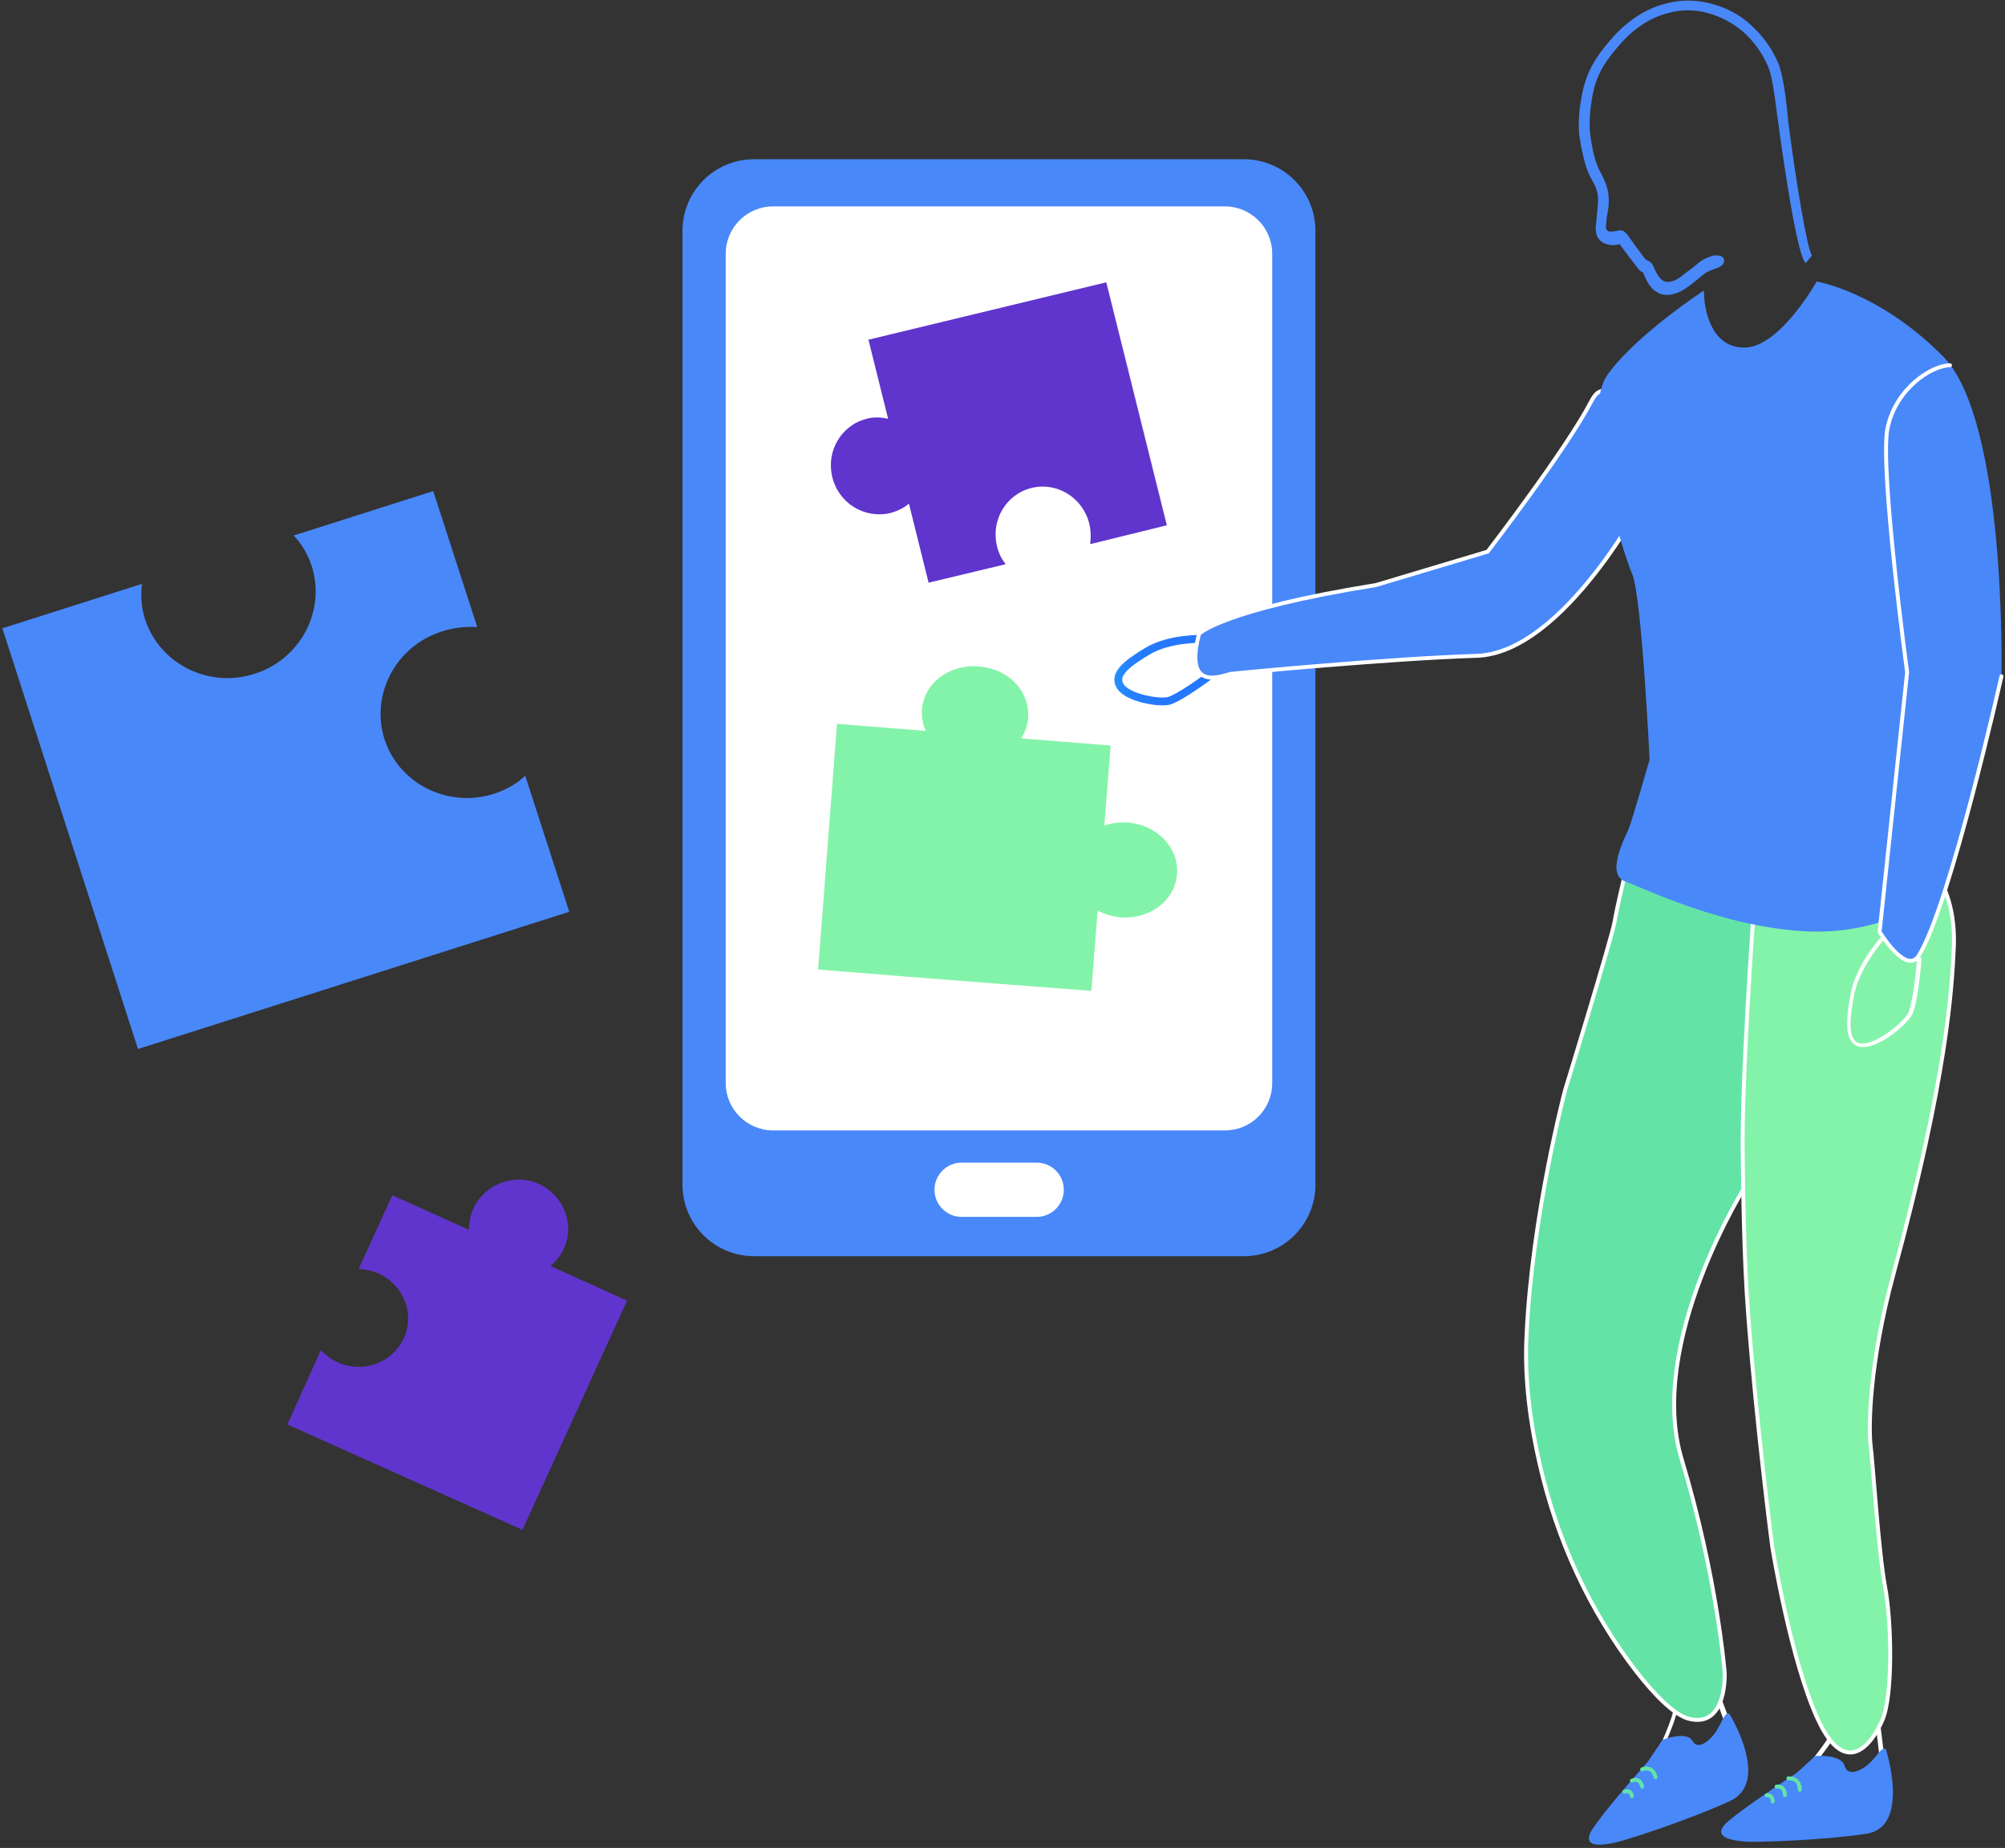 <svg width="510" height="470" viewBox="0 0 510 470" fill="none" xmlns="http://www.w3.org/2000/svg">
<rect x="0" y="0" width="510" height="470" fill="#333333" stroke="none"/>
<path d="M112.4 160.6C100.7 164.3 94.2 176.6 97.8 188C101.5 199.4 114 205.6 125.6 201.9C128.7 200.9 131.4 199.4 133.6 197.3L144.8 231.9L35.1 266.8L0.6 159.8L36.1 148.5C35.8 151.4 35.9 154.5 36.9 157.5C40.6 168.9 53.1 175.1 64.7 171.4C76.4 167.7 82.9 155.4 79.3 144C78.3 141 76.8 138.4 74.7 136.2L110.2 124.9L121.4 159.5C118.6 159.3 115.5 159.6 112.4 160.6Z" fill="#4988F9"/>
<path d="M477 437.8L478.4 449.5C477.2 450.2 474.5 451.6 470.9 451.6C470.1 451.6 469.2 451.6 468.5 451.3C464.8 450.6 462.6 449.6 461.4 448.9C463.4 446.4 467 441.8 467.5 439.7C468.3 439 472.5 438.2 477 437.8ZM478 436.3C478 436.3 466.6 437.1 466.3 439.3C466.1 441.5 459.6 449.2 459.6 449.2C459.6 449.2 461.9 451.4 468.3 452.6C469.3 452.7 470.1 452.9 470.9 452.9C476.1 452.9 479.7 450.1 479.7 450.1L478 436.3Z" fill="white"/>
<path d="M479.7 444.9C479.7 444.9 486.1 464.7 474.7 466.4C463.3 468.1 448.5 468.4 448.5 468.4C448.5 468.4 434.6 469.2 438.5 464.3C440.9 461.4 456.9 451 456.9 451L461.8 446.6C461.8 446.6 468.3 446.1 469.2 449.1C470 452.1 473.8 450.3 476 448C478 445.8 478.8 444.2 479.7 444.9Z" fill="#4988F9"/>
<path d="M457.8 455.2C457.8 455.2 458 452.2 454.9 452.3" stroke="#63E4A6" stroke-miterlimit="10" stroke-linecap="round"/>
<path d="M454 456.6C454 456.6 454.2 454.2 451.9 454.4" stroke="#63E4A6" stroke-miterlimit="10" stroke-linecap="round"/>
<path d="M450.9 458.2C450.9 458.2 451 456.5 449.4 456.6" stroke="#63E4A6" stroke-miterlimit="10" stroke-linecap="round"/>
<path d="M435.6 429.7L439.6 440.6C438.4 441.8 435.2 444.7 430.4 445.2C429.3 445.3 428.3 445.3 427.3 445.3C425.3 445.3 423.9 445 423 444.8C424.3 441.8 426.7 436.4 426.7 434.1C427.5 433.4 431.3 431.3 435.6 429.7ZM436.3 428C436.3 428 425.5 432 425.7 434.2C425.9 436.4 421.5 445.7 421.5 445.7C421.5 445.7 423.3 446.8 427.6 446.8C428.5 446.8 429.6 446.8 430.8 446.7C437.3 446 441.3 441 441.3 441L436.3 428Z" fill="white"/>
<path d="M439.9 435.9C439.9 435.9 450.6 453.2 440 458.1C434.3 460.7 427.5 463.2 422.4 465C418.1 466.5 415.1 467.4 415.1 467.4C415.1 467.4 401.9 472.1 404.5 466.2C405 465.1 406.5 463.2 408.3 460.8C412.7 455.3 419.2 448 419.2 448L422.9 442.5C422.9 442.5 429.1 440.1 430.5 442.8C431.9 445.4 435.3 442.5 436.8 439.9C438.4 437.1 438.9 435.4 439.9 435.9Z" fill="#4988F9"/>
<path d="M421.1 452C421.1 452 420.6 449 417.7 450" stroke="#63E4A6" stroke-miterlimit="10" stroke-linecap="round"/>
<path d="M417.7 454.4C417.7 454.4 417.3 452 415.1 452.9" stroke="#63E4A6" stroke-miterlimit="10" stroke-linecap="round"/>
<path d="M415.1 456.8C415.1 456.8 414.9 455.1 413.2 455.7" stroke="#63E4A6" stroke-miterlimit="10" stroke-linecap="round"/>
<path d="M446.8 233.2L444.3 301.1C444.3 301.1 418.7 341.3 427.8 371.3C436.8 401.2 438.7 425.4 438.7 425.4C438.7 425.4 439.4 439.8 429.4 437.1C425.7 436 420.8 431 416.2 425.1C404.4 409.8 396 391.7 391.6 372.2C389.3 362.2 387.7 350.8 388.3 339.6C389.7 308.9 398.1 277.3 398.1 277.3C398.1 277.3 410 238.5 410.7 234.4C411.4 230.3 413.3 222.5 413.3 222.5L446.8 233.2Z" fill="#63E4A6" stroke="white" stroke-miterlimit="10"/>
<path d="M493.4 223.8C493.4 223.8 497.4 229.6 497 240.6C496.5 251.5 495.3 273.8 481.7 323.8C475.4 346.9 475.3 363.1 475.8 367.5C476.4 371.9 477.8 394.5 479.5 403.6C481.2 412.7 481.5 431.3 478.8 437.5C476.1 443.7 469.5 452.4 462.5 437.5C455.5 422.6 450.8 393.4 450.8 393.4C450.8 393.4 446.9 363.7 444.7 334.7C443.5 319.4 443.4 300.9 443.3 294.5C442.9 275.6 446 232.9 446 232.9L493.4 223.8Z" fill="#83F3A9" stroke="white" stroke-miterlimit="10"/>
<path d="M453.2 28.4C453.2 28.4 457.7 63.2 460.3 65.3L453.2 28.4Z" fill="white"/>
<path d="M454.8 30.4C454.8 30.4 454 20 452.3 16C450.6 12.1 448.2 8.9 445.3 6.3C442.6 3.8 439.1 1.9 435.1 0.9C431.4 -0.1 427.4 -0.1 423.8 0.9C418.7 2.1 413.7 5.4 409.7 10.1C406.1 14.3 403.3 18.2 402.2 25.2C402 26.2 401.2 31.2 401.8 34.9C402.3 38 402.9 41.3 404.1 44.1C404.3 44.6 404.5 45 404.7 45.3C404.8 45.5 404.9 45.7 405 45.9C405.7 47.1 406.2 48.2 406.4 49.5C406.6 51.2 406.4 52.8 406.2 54.5V54.7C406.1 55.1 406.1 55.5 406.1 55.8C406.1 56.1 406 56.4 406 56.8C405.9 57.5 405.7 58.9 406.3 60.2C406.9 61.4 408.1 62.1 409.6 62.3C410.5 62.4 411.3 62.3 412 62.1C412.7 63.2 416.6 68.2 416.9 68.6C417.2 68.9 417.5 69.1 417.7 69.2C417.8 69.2 417.9 69.3 417.9 69.3C418 69.5 418.1 69.6 418.1 69.7C418.1 69.8 418.2 69.8 418.2 69.9C418.9 71.6 419.8 73.4 421.5 74.3C422.2 74.8 423.1 75 424.1 75C425.1 75 426.2 74.7 427.3 74.2C428.3 73.7 429.3 73 430.1 72.4C430.3 72.2 430.5 72.1 430.7 71.9C430.8 71.8 431 71.7 431.1 71.6C431.2 71.5 431.2 71.5 431.3 71.4L431.5 71.3C432 70.9 432.4 70.5 432.8 70.2C433.9 69.3 434.2 69.1 436.4 68.3C438.5 67.6 438.7 66.6 438.5 66C438.4 65.4 437.8 64.8 436 65H435.8C433.3 65.8 432.7 66.3 431.4 67.4C431.2 67.5 431.1 67.7 430.9 67.8C430.7 68 430.4 68.2 430.1 68.4L429.9 68.6C429.8 68.7 429.7 68.8 429.6 68.8C429.5 68.9 429.3 69 429.2 69.1C428.9 69.3 428.6 69.5 428.4 69.7C427.7 70.3 427 70.8 426.2 71.2C425 71.8 423.8 71.9 422.9 71.3C422.1 70.8 421.4 69.6 420.8 68.3L420.7 68C420.6 67.8 420.5 67.7 420.5 67.6C420.5 67.5 420.4 67.5 420.3 67.3C420 66.7 419.4 66.4 419 66.2C418.8 66.1 418.6 66 418.5 65.9L418.4 65.8C418.1 65.4 414.7 60.8 414.1 59.9C413.7 59.3 413.3 59 412.8 58.7L412.6 58.6H412.1H411.8C411.1 58.8 410.3 58.9 409.6 58.9C409.2 58.9 408.8 58.7 408.6 58.3C408.5 58.1 408.4 57.7 408.6 56.6V56.5C408.6 55.9 408.7 55.4 408.8 54.7C409.2 52.9 409.4 50.8 409 48.6C408.6 46.8 407.9 45.3 407.2 44C406.9 43.5 406.7 43.1 406.5 42.6C405.4 40 404.9 37.1 404.5 34.3V34.1C404.1 31.3 404.6 27 404.9 25.3C405.8 19.5 407.9 16.1 411.7 11.7C415.3 7.4 419.8 4.4 424.4 3.3C427.5 2.4 431.1 2.4 434.3 3.3C437.7 4.2 440.7 5.8 443.4 8.1C446 10.4 448.2 13.4 449.7 16.8C451.2 20.3 452 29.7 452.2 30.3C452.2 30.3 456.7 64.8 459.3 66.9L460.9 65C459.8 63.8 456.8 46.3 454.8 30.4Z" fill="#4988F9"/>
<path d="M316.4 319.5H191.8C181.8 319.5 173.6 311.4 173.6 301.3V58.7C173.6 48.7 181.7 40.5 191.8 40.5H316.4C326.4 40.5 334.6 48.6 334.6 58.7V301.3C334.6 311.4 326.4 319.5 316.4 319.5Z" fill="#4988F9"/>
<path d="M311.6 287.5H196.6C190 287.5 184.6 282.1 184.6 275.5V64.5C184.6 57.9 190 52.5 196.6 52.5H311.6C318.2 52.5 323.6 57.9 323.6 64.5V275.5C323.6 282.2 318.2 287.5 311.6 287.5Z" fill="white"/>
<path d="M263.7 309.5H244.6C240.8 309.5 237.7 306.4 237.7 302.6C237.7 298.8 240.8 295.7 244.6 295.7H263.7C267.5 295.7 270.6 298.8 270.6 302.6C270.6 306.4 267.5 309.5 263.7 309.5Z" fill="white"/>
<path d="M226.4 130.5C228.3 130 229.9 129.2 231.2 128.1L236.2 148.2L255.8 143.5C254.8 142.2 254 140.7 253.6 138.9C252 132.3 255.9 125.7 262.4 124.1C268.9 122.5 275.5 126.6 277.1 133.3C277.5 135 277.5 136.8 277.3 138.4L296.8 133.6L281.4 71.8L220.9 86.4L225.9 106.5C224.1 106.1 222.3 106 220.5 106.5C214 108.1 210.1 114.7 211.7 121.3C213.3 128 219.9 132 226.4 130.5Z" fill="#6035CD"/>
<path d="M120.4 307.4C119.6 309.2 119.3 311 119.3 312.8L99.8 304L91.2 322.8C92.9 322.8 94.6 323.2 96.3 323.9C102.7 326.8 105.6 334.2 102.7 340.4C99.8 346.6 92.4 349.4 85.9 346.5C84.2 345.8 82.8 344.6 81.6 343.4L73.1 362.3L132.9 389.1L159.5 330.8L140 322C141.4 320.8 142.6 319.4 143.4 317.6C146.3 311.4 143.4 304 137 301.1C130.8 298.3 123.3 301.1 120.4 307.4Z" fill="#6035CD"/>
<path d="M261.5 182.6C261.4 184.5 260.7 186.3 259.7 187.8L282.3 189.6H282.5L280.9 210C282.7 209.3 284.7 209.1 286.9 209.2C294.3 209.8 299.9 215.6 299.4 222.3C298.9 229 292.5 233.9 285 233.3C282.9 233.1 280.9 232.5 279.2 231.6L277.6 252H277.4L255.2 250.3L230.7 248.4L208.3 246.6H208.1L212.9 184.1L235.5 185.9C234.7 184.2 234.4 182.4 234.5 180.5C235 173.8 241.4 168.9 248.9 169.5C256.5 170 262 175.8 261.5 182.6Z" fill="#83F3A9"/>
<path d="M305.9 162.5C305.9 162.5 297.6 162.2 291.9 165.6C286.2 169 283.1 171.7 285 174.6C286.9 177.5 294.5 178.8 297.1 178.3C299.7 177.8 307.6 171.9 307.6 171.9L305.9 162.5Z" stroke="url(#paint0_linear)" stroke-width="2" stroke-miterlimit="10" stroke-linecap="round"/>
<path d="M305 161.2C305 161.2 310.8 155.1 350 148.8L378.4 140.3C378.4 140.3 398.4 114.3 404.8 102C411.2 89.7 418.7 125.9 418.7 125.9C418.7 125.9 397.9 166.1 375.6 166.8C353.4 167.5 315.5 171.1 313 171.4C310.5 172 301.1 176 305 161.2Z" fill="#4988F9" stroke="white" stroke-miterlimit="10"/>
<path d="M509.1 172C509.1 171 510.4 107.2 494.3 90.7C478 74.2 462.1 71.6 462.1 71.6C462.1 71.6 452.7 88.4 443.7 88.4C434.7 88.4 433.6 77.6 433.5 75.7C433.4 73.9 433.4 73.9 433.4 73.9C433.4 73.9 416.2 85.1 408.9 95.3C401.6 105.5 412.8 140.4 415.2 146.1C417.6 151.8 419.6 193.2 419.6 193.2C419.6 193.2 415.3 208.1 414.4 210.5C413.4 212.9 408.3 222.4 413.4 224.2C418.5 226 438.3 235.9 459.8 236.9C481.3 237.8 494.2 226.2 494.2 226.2" fill="#4988F9"/>
<path d="M479.1 239.1L487.6 244.3C487.3 247.9 486.4 255.8 485.3 257.8C484.7 258.8 483 260.7 480.4 262.5C477.9 264.3 475.5 265.4 473.8 265.4C473.6 265.4 473.5 265.4 473.4 265.4C472.6 265.3 472 265 471.6 264.4C470.1 262.4 470.8 257.4 471.6 253.2C472.8 246.9 477.5 241 479.1 239.1ZM478.9 237.8C478.9 237.8 472.1 245.1 470.7 252.9C469.3 260.7 469.3 265.7 473.4 266.3C473.6 266.3 473.8 266.3 474 266.3C478.2 266.3 484.8 260.8 486.3 258.2C487.9 255.5 488.8 243.7 488.8 243.7L478.9 237.8Z" fill="white"/>
<path d="M509.1 172C509.1 172 496.1 230 488.1 243C484.9 248.2 478.1 237 478.1 237L485.1 171C485.1 171 478.1 119 480.1 109C482.1 99 491.1 93 496 92.9" fill="#4988F9"/>
<path d="M509.1 172C509.1 172 496.1 230 488.1 243C484.9 248.2 478.1 237 478.1 237L485.1 171C485.1 171 478.1 119 480.1 109C482.1 99 491.1 93 496 92.9" stroke="white" stroke-miterlimit="10" stroke-linecap="round"/>
<defs>
<linearGradient id="paint0_linear" x1="283.366" y1="170.506" x2="308.573" y2="170.506" gradientUnits="userSpaceOnUse">
<stop offset="0.008" stop-color="#2591FD"/>
<stop offset="0.062" stop-color="#258AFD"/>
<stop offset="0.211" stop-color="#257FFD"/>
<stop offset="0.419" stop-color="#2578FD"/>
<stop offset="1" stop-color="#2576FD"/>
</linearGradient>
</defs>
</svg>
